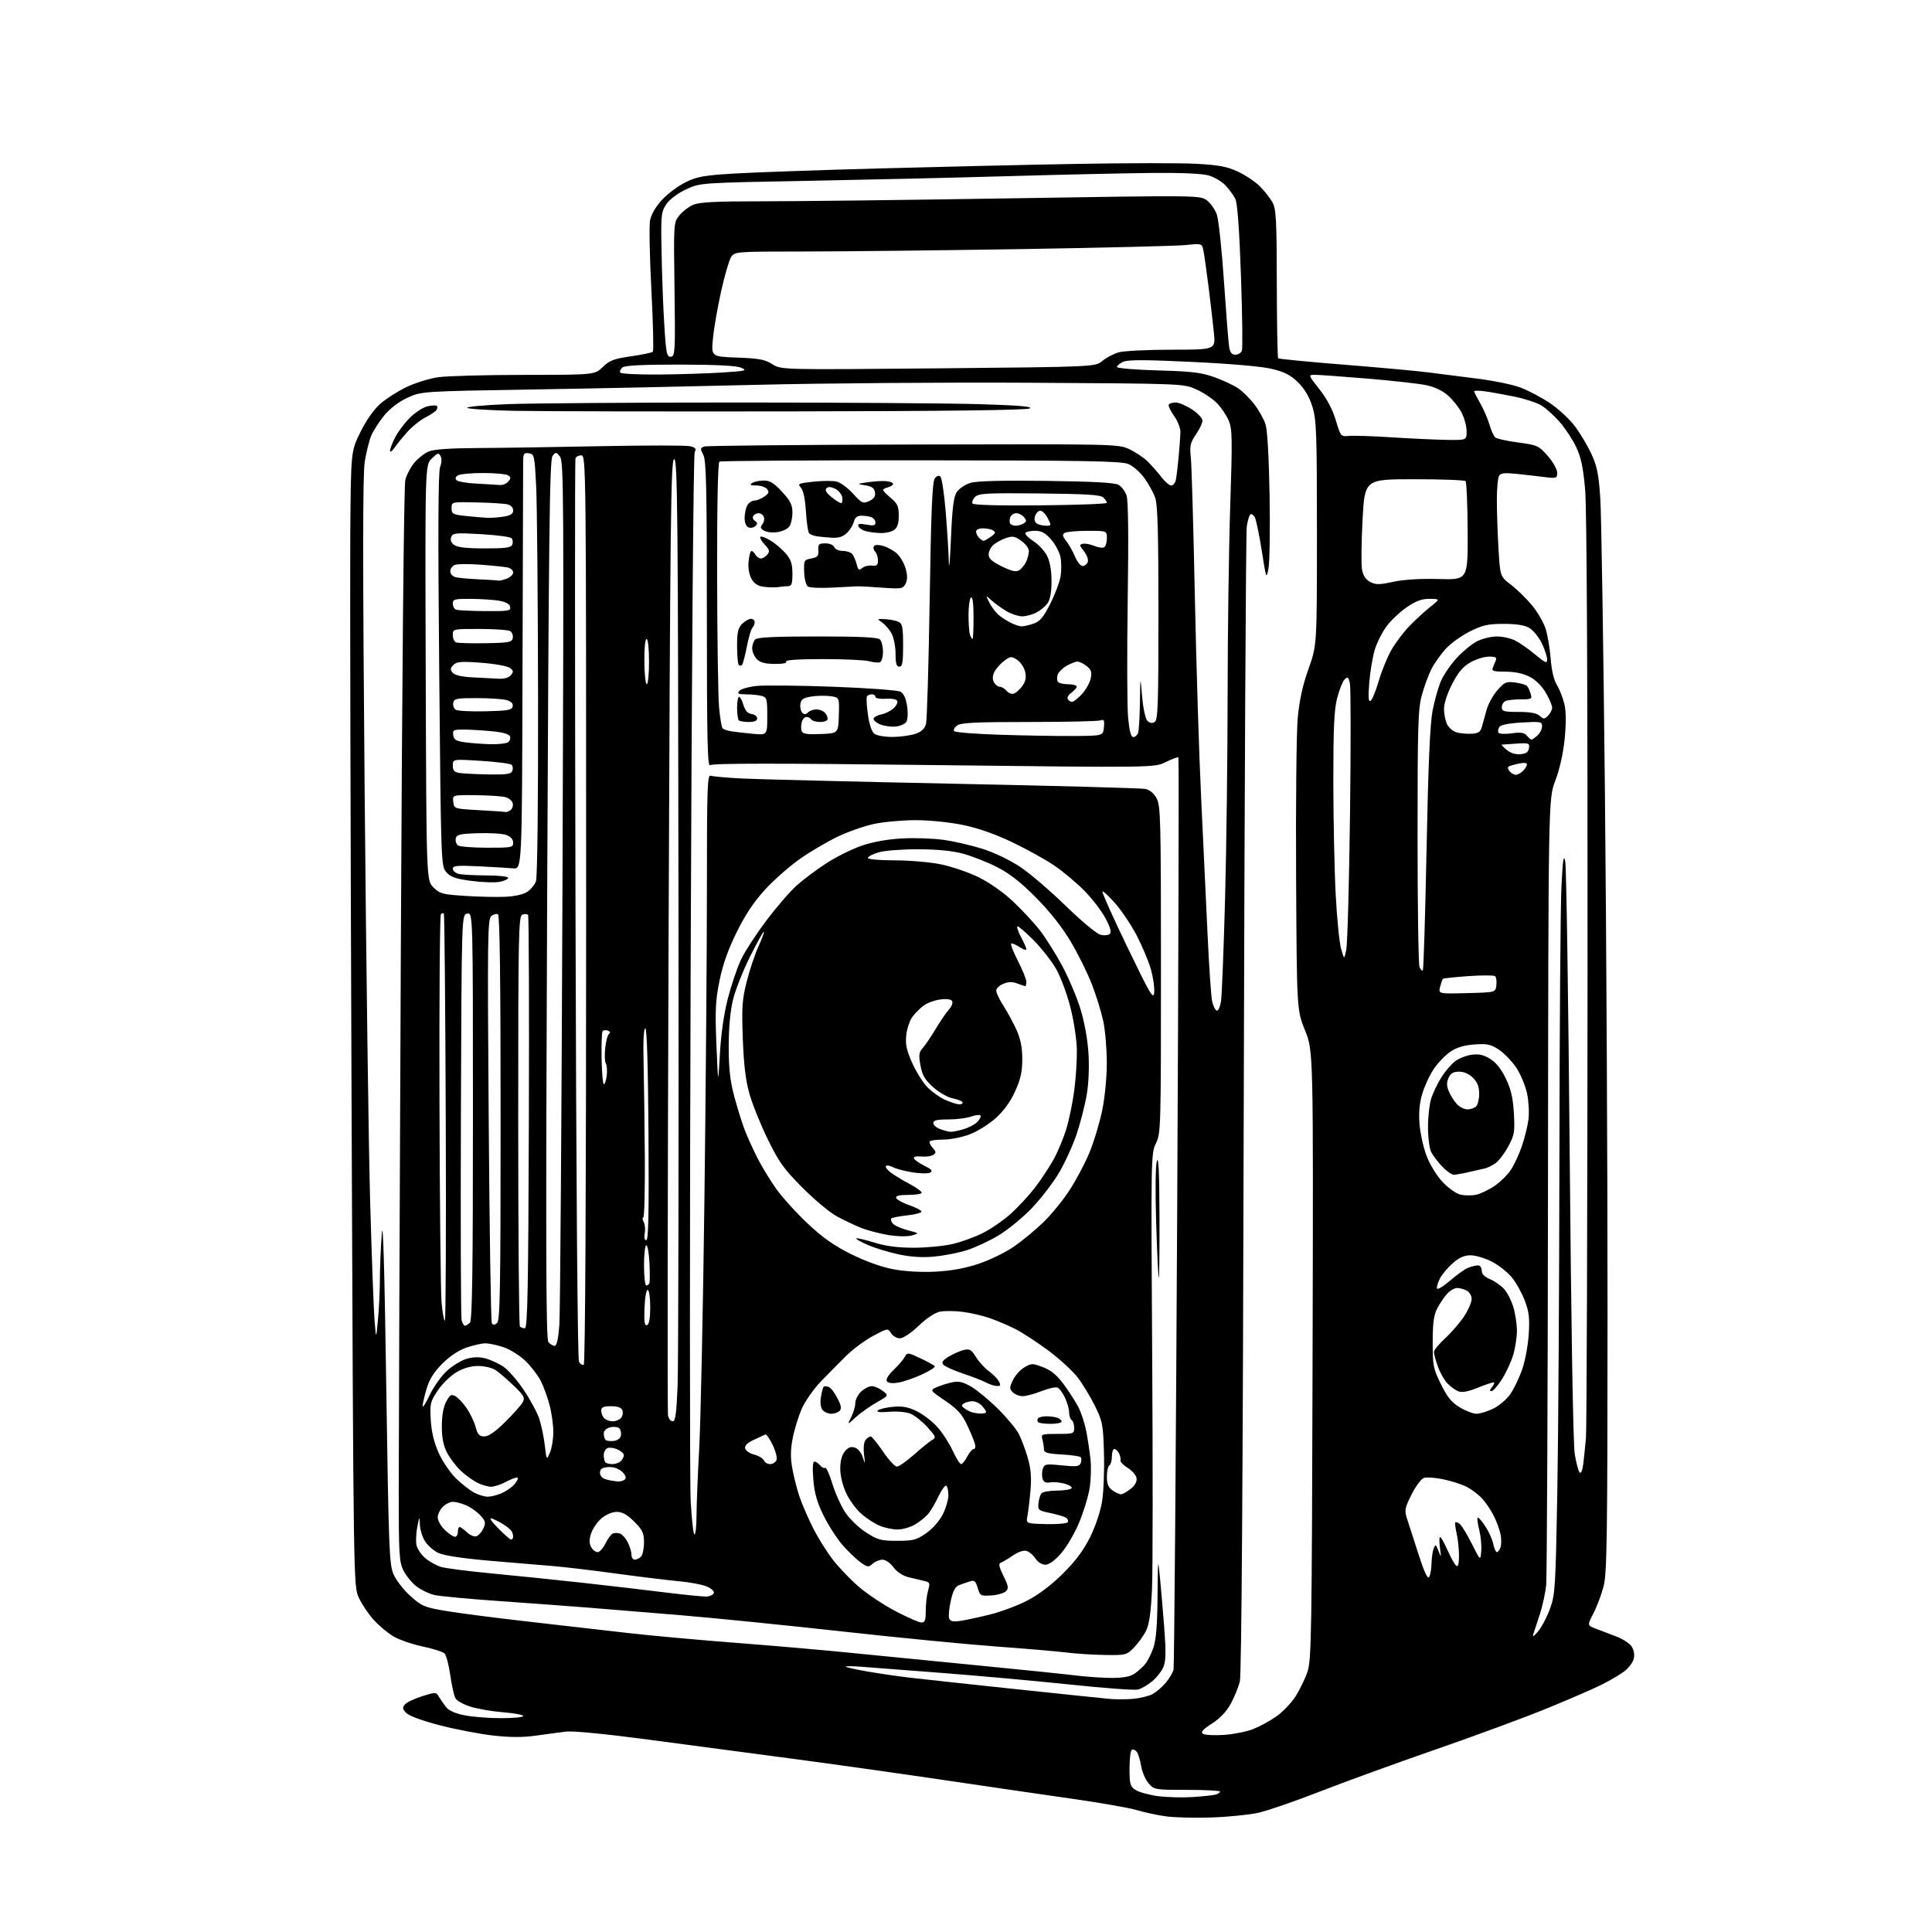 <?xml version="1.0" encoding="UTF-8" standalone="no"?>
<svg 
  version="1.1" 
  xmlns="http://www.w3.org/2000/svg" 
  xmlns:xlink="http://www.w3.org/1999/xlink" 
  xmlns:svg="http://www.w3.org/2000/svg"
  xmlns:rdf="http://www.w3.org/1999/02/22-rdf-syntax-ns#"
  xmlns:cc="http://creativecommons.org/ns#"
  xmlns:dc="http://purl.org/dc/elements/1.1/"
  viewBox="0 0 768 768"
  width="768"
  height="768"
>
<style>svg {background-color: white; }</style>"
<path stroke="none" fill="black" fill-rule="evenodd" d="M481.50,722.48C474.90,722.70 466.74,722.49 463.37,722.01C459.99,721.54 454.82,720.42 451.87,719.54C448.91,718.65 437.27,716.61 426.00,715.01C414.73,713.40 391.55,710.02 374.50,707.49C357.45,704.97 330.00,701.11 313.50,698.92C297.00,696.73 271.36,693.33 256.53,691.37C240.55,689.25 227.71,688.01 225.03,688.34C222.54,688.64 217.18,689.36 213.12,689.93C207.94,690.67 202.86,690.66 196.12,689.91C190.83,689.32 181.32,687.50 175.00,685.88C168.30,684.15 162.70,682.12 161.58,681.01C160.00,679.44 159.89,678.84 160.94,677.57C161.64,676.73 164.71,675.25 167.76,674.29C173.10,672.60 173.35,672.61 174.40,674.38C175.01,675.39 176.27,677.23 177.21,678.46C178.35,679.97 180.80,681.09 184.62,681.85C187.76,682.48 194.31,683.00 199.17,683.00C204.03,683.00 208.00,682.62 208.00,682.15C208.00,681.68 204.51,681.02 200.25,680.68C195.99,680.35 190.15,679.37 187.27,678.50C184.37,677.63 181.58,676.09 181.02,675.05C180.47,674.01 179.55,669.86 178.98,665.83C178.41,661.81 177.39,657.96 176.72,657.29C176.05,656.62 172.14,655.37 168.03,654.51C163.93,653.64 158.71,651.85 156.45,650.52C154.19,649.20 150.63,646.23 148.55,643.93C146.48,641.63 143.81,637.66 142.64,635.12C140.51,630.50 140.51,630.50 139.75,437.50C139.33,331.35 139.10,229.85 139.24,211.94C139.50,179.39 139.50,179.39 143.28,171.75C145.67,166.92 148.61,162.75 151.28,160.43C153.60,158.41 158.29,155.43 161.69,153.81C165.10,152.19 170.73,150.45 174.19,149.95C177.66,149.45 193.08,149.03 208.45,149.02C236.40,149.00 236.40,149.00 239.61,145.89C242.33,143.26 244.04,142.61 250.83,141.64C255.23,141.01 259.14,140.19 259.51,139.82C259.88,139.45 259.62,128.43 258.94,115.32C258.25,102.22 258.01,89.77 258.40,87.66C258.86,85.23 260.61,82.21 263.17,79.43C265.40,77.02 269.62,73.86 272.56,72.43C277.18,70.17 279.83,69.70 292.20,68.97C300.07,68.51 325.62,67.60 349.00,66.97C372.38,66.33 407.91,65.51 427.96,65.15C448.02,64.79 469.44,64.77 475.57,65.11C484.51,65.60 487.77,66.21 492.10,68.23C495.07,69.61 498.99,72.24 500.82,74.06C502.65,75.89 504.90,78.76 505.82,80.44C507.28,83.10 507.51,87.31 507.55,112.72C507.58,128.78 507.82,142.15 508.09,142.43C508.37,142.70 520.27,143.86 534.55,144.99C548.82,146.13 563.88,147.51 568.00,148.06C572.12,148.61 580.74,149.71 587.15,150.50C593.56,151.30 601.32,152.89 604.39,154.04C607.46,155.19 612.70,157.96 616.05,160.19C619.39,162.42 623.87,166.57 626.02,169.41C628.16,172.24 631.14,177.25 632.64,180.53C634.87,185.39 635.52,188.64 636.14,198.00C636.56,204.32 637.38,256.52 637.97,314.00C638.56,371.48 639.04,464.87 639.02,521.54C639.00,611.03 638.80,625.36 637.46,630.54C636.61,633.82 634.80,638.65 633.43,641.29C630.94,646.08 630.94,646.08 634.22,647.38C636.02,648.09 639.66,649.47 642.29,650.44C644.93,651.40 647.76,653.23 648.59,654.49C649.54,655.95 649.85,657.76 649.43,659.43C649.06,660.89 647.35,663.14 645.63,664.43C643.91,665.72 639.80,668.13 636.50,669.77C633.20,671.42 623.30,675.70 614.50,679.29C605.70,682.88 585.90,690.18 570.50,695.51C555.10,700.85 534.47,708.34 524.64,712.18C514.82,716.01 503.80,719.81 500.14,720.62C496.49,721.42 488.10,722.26 481.50,722.48zM474.00,714.36C478.12,714.09 482.29,713.65 483.25,713.37C484.21,713.09 485.00,712.56 485.00,712.18C485.00,711.81 479.11,711.50 471.91,711.50C459.02,711.50 458.80,711.46 456.56,708.86C455.31,707.41 453.98,704.29 453.60,701.91C453.22,699.54 452.43,697.02 451.84,696.31C451.25,695.60 450.37,695.27 449.89,695.57C449.40,695.87 449.00,699.23 449.00,703.04C449.00,709.23 449.25,710.12 451.40,711.53C452.72,712.39 456.66,713.49 460.15,713.97C463.64,714.45 469.88,714.62 474.00,714.36zM486.50,689.65C490.35,689.39 495.60,688.35 498.18,687.33C500.75,686.32 504.92,684.03 507.44,682.25C509.97,680.47 513.39,676.88 515.05,674.26C516.71,671.64 518.83,667.25 519.76,664.50C521.31,659.93 521.49,649.10 521.77,538.66C522.08,417.82 522.08,417.82 518.79,409.66C515.50,401.50 515.50,401.50 515.22,348.53C515.06,319.39 515.35,291.00 515.87,285.42C516.53,278.33 517.81,272.48 520.15,265.90C523.50,256.50 523.50,256.50 523.50,212.00C523.50,172.07 523.32,166.91 521.71,161.71C520.51,157.84 518.66,154.66 516.11,152.11C513.20,149.20 510.79,147.93 505.90,146.71C501.88,145.70 490.11,144.65 474.26,143.89C455.28,142.97 448.39,142.96 446.51,143.81C445.13,144.44 444.00,145.37 444.00,145.88C444.00,146.38 451.31,147.00 460.25,147.25C473.77,147.62 477.55,148.08 482.73,149.93C486.15,151.16 490.41,153.15 492.18,154.35C493.96,155.54 496.88,158.44 498.67,160.79C500.46,163.13 502.45,166.73 503.10,168.78C503.81,171.03 504.43,182.18 504.68,197.00C504.91,210.47 504.71,223.53 504.23,226.00C503.40,230.38 503.33,230.20 501.58,219.00C500.59,212.68 499.36,206.70 498.84,205.72C498.32,204.74 497.53,204.17 497.08,204.45C496.64,204.72 495.97,206.87 495.61,209.23C495.25,211.58 494.71,314.97 494.41,439.00C494.06,588.87 493.53,665.84 492.85,668.50C492.28,670.70 490.66,674.64 489.25,677.25C487.56,680.38 485.02,683.06 481.77,685.14C478.13,687.48 477.20,688.53 478.18,689.21C478.91,689.71 482.65,689.90 486.50,689.65zM450.41,675.32C453.10,675.08 456.54,674.26 458.04,673.48C459.54,672.71 461.94,670.67 463.38,668.96C464.82,667.25 466.23,664.87 466.50,663.67C466.78,662.48 467.43,580.51 467.95,481.53C468.46,382.54 468.68,301.35 468.44,301.10C468.19,300.85 465.95,301.67 463.46,302.91C458.94,305.17 458.94,305.17 371.27,304.13C308.59,303.38 283.23,303.39 282.30,304.17C281.24,305.05 281.00,294.21 280.99,244.37C280.99,193.88 280.75,183.04 279.57,180.79C278.29,178.33 278.33,178.03 280.04,177.49C281.07,177.16 318.50,176.80 363.21,176.70C443.94,176.50 444.53,176.51 449.00,178.60C451.48,179.76 454.80,182.01 456.38,183.60C457.96,185.20 460.38,187.96 461.75,189.75C463.12,191.54 464.85,193.00 465.60,193.00C466.35,193.00 467.17,191.99 467.42,190.75C467.68,189.51 468.18,185.35 468.54,181.50C468.89,177.65 469.21,173.25 469.24,171.73C469.26,170.20 468.12,167.31 466.69,165.30C465.26,163.30 464.32,161.28 464.61,160.83C464.89,160.37 466.13,160.00 467.36,160.00C468.59,160.00 471.49,161.23 473.80,162.72C476.11,164.22 478.00,166.23 478.00,167.18C478.00,168.13 476.83,170.62 475.40,172.71C473.13,176.03 472.88,177.19 473.38,182.00C473.70,185.03 474.41,209.77 474.97,237.00C475.53,264.23 476.66,300.45 477.49,317.50C478.31,334.55 479.46,358.85 480.03,371.50C480.61,384.15 481.42,396.04 481.82,397.93C482.22,399.81 483.05,401.52 483.66,401.72C484.29,401.93 485.03,400.26 485.39,397.79C485.73,395.43 486.45,377.07 486.99,357.00C487.53,336.93 487.98,300.48 488.00,276.00C488.01,251.52 488.48,217.89 489.03,201.26C489.91,174.56 489.85,170.57 488.46,167.26C487.60,165.19 485.51,162.07 483.82,160.32C482.12,158.57 478.43,156.09 475.62,154.82C470.50,152.50 470.50,152.50 409.50,152.15C375.95,151.96 327.35,152.32 301.50,152.96C275.65,153.60 234.93,154.45 211.00,154.84C167.50,155.56 167.50,155.56 161.93,158.14C158.42,159.77 155.01,162.38 152.70,165.19C150.69,167.65 148.38,171.25 147.56,173.20C146.75,175.15 145.58,179.84 144.98,183.62C144.18,188.62 144.17,224.39 144.95,314.50C145.55,382.70 146.53,456.27 147.15,478.00C147.77,499.73 148.55,520.88 148.89,525.00C149.51,532.50 149.51,532.50 150.25,524.60C150.66,520.25 151.00,513.05 151.01,508.60C151.01,504.14 151.35,496.00 151.76,490.50C152.26,483.76 152.84,503.51 153.54,551.00C154.50,615.51 154.74,621.86 156.41,625.76C157.41,628.10 160.43,632.00 163.12,634.42C167.66,638.50 168.68,638.93 177.26,640.38C182.34,641.24 196.85,643.12 209.50,644.55C222.15,645.99 239.86,648.02 248.86,649.06C257.87,650.11 277.22,651.88 291.86,653.00C306.51,654.12 327.50,655.95 338.50,657.06C349.50,658.17 372.23,660.42 389.00,662.05C405.77,663.69 423.09,665.47 427.47,666.01C431.86,666.56 438.40,667.00 442.00,667.00C446.57,667.00 449.30,666.48 451.03,665.28C452.39,664.34 454.27,662.65 455.21,661.53C456.15,660.41 457.61,657.51 458.46,655.07C459.57,651.88 460.04,646.16 460.14,634.57C460.27,619.52 460.33,619.04 461.09,627.00C461.54,631.67 462.33,640.90 462.84,647.50C463.53,656.57 463.45,660.25 462.52,662.55C461.83,664.22 459.83,666.81 458.06,668.30C456.29,669.78 453.74,671.28 452.39,671.62C451.04,671.96 438.81,671.06 425.22,669.62C411.62,668.19 388.80,666.12 374.50,665.02C360.20,663.93 345.62,662.81 342.11,662.54C338.59,662.27 335.94,662.27 336.22,662.55C336.49,662.83 340.49,663.70 345.11,664.50C349.72,665.30 357.32,666.40 362.00,666.94C366.68,667.49 385.35,669.50 403.50,671.43C421.65,673.35 438.52,675.11 441.00,675.33C443.48,675.56 447.71,675.55 450.41,675.32zM439.13,657.87C434.38,657.80 427.63,657.37 424.12,656.92C420.62,656.47 408.02,655.38 396.12,654.52C384.23,653.65 356.50,650.94 334.50,648.50C312.50,646.06 283.48,643.14 270.00,642.02C256.52,640.90 239.88,639.53 233.00,638.99C226.12,638.44 210.63,637.31 198.56,636.46C186.50,635.62 174.90,634.54 172.79,634.06C170.68,633.59 167.45,632.06 165.62,630.66C163.78,629.26 161.43,626.40 160.39,624.31C158.67,620.84 158.50,617.94 158.50,592.00C158.50,576.33 158.87,480.48 159.33,379.00C159.83,269.53 160.55,192.99 161.11,190.80C161.63,188.76 163.26,185.66 164.73,183.91C166.20,182.16 168.78,180.15 170.46,179.45C172.48,178.61 179.06,178.15 190.01,178.10C199.08,178.06 221.16,177.72 239.09,177.36C257.01,177.00 272.88,177.01 274.36,177.38C276.51,177.91 276.86,178.40 276.15,179.77C275.64,180.76 274.95,268.07 274.55,382.50C274.16,493.05 274.16,589.46 274.56,596.75C274.96,604.04 275.63,610.00 276.07,610.00C276.50,610.00 276.86,606.51 276.88,602.25C276.90,597.99 277.38,585.95 277.96,575.50C278.53,565.05 279.46,520.95 280.01,477.50C280.56,434.05 281.01,378.09 281.01,353.14C281.00,313.63 281.19,307.86 282.47,308.35C283.28,308.66 289.02,309.17 295.22,309.48C301.42,309.79 339.35,310.72 379.50,311.55C419.65,312.37 453.75,313.30 455.27,313.61C457.01,313.96 458.68,315.34 459.77,317.33C461.36,320.25 461.50,325.73 461.50,385.50C461.50,448.50 461.44,450.62 459.50,454.50C457.54,458.43 457.51,459.97 458.01,538.50C458.29,582.50 458.26,624.35 457.94,631.50C457.53,640.78 456.87,645.53 455.64,648.11C454.68,650.09 452.52,653.13 450.83,654.86C447.83,657.93 447.56,658.00 439.13,657.87zM611.41,648.50C612.82,646.85 614.96,642.80 616.15,639.50C618.20,633.86 618.37,631.06 619.06,593.00C619.46,570.73 619.83,510.61 619.89,459.41C619.95,408.21 620.31,360.06 620.70,352.41C621.25,341.39 621.57,339.33 622.21,342.50C622.65,344.70 623.45,397.12 623.98,459.00C624.56,527.64 625.35,574.02 625.98,577.97C626.56,581.52 627.44,584.84 627.94,585.34C628.48,585.88 629.06,584.48 629.38,581.87C629.68,579.47 630.16,574.80 630.45,571.50C630.74,568.20 631.02,484.73 631.07,386.00C631.12,271.63 630.78,202.26 630.13,194.81C629.35,185.81 628.52,181.87 626.54,177.68C625.13,174.70 622.17,170.20 619.96,167.69C617.75,165.18 614.49,162.24 612.72,161.17C610.95,160.09 606.12,158.51 602.00,157.66C597.88,156.82 592.59,155.87 590.25,155.55C587.91,155.23 586.00,155.24 586.00,155.56C586.00,155.88 587.09,158.02 588.41,160.32C589.74,162.62 591.39,166.42 592.08,168.76C592.76,171.11 593.81,173.43 594.41,173.92C595.01,174.42 599.10,175.31 603.50,175.90C611.14,176.93 611.67,177.17 615.25,181.24C617.33,183.60 619.00,186.56 619.00,187.88C619.00,190.13 618.75,190.23 614.25,189.67C611.64,189.34 606.64,188.77 603.15,188.40C598.24,187.87 596.59,188.04 595.91,189.11C595.43,189.87 595.03,194.10 595.02,198.50C595.01,202.90 595.30,211.60 595.66,217.82C596.31,229.15 596.31,229.15 600.65,232.46C603.04,234.29 606.79,237.95 608.99,240.61C611.19,243.27 613.63,247.49 614.41,249.97C615.20,252.46 616.10,257.82 616.42,261.88C616.79,266.60 617.71,270.41 618.95,272.42C620.02,274.15 621.35,277.60 621.91,280.08C622.58,283.08 622.59,287.75 621.96,293.91C621.37,299.63 619.93,305.97 618.25,310.36C615.50,317.50 615.50,317.50 615.35,471.00C615.26,555.42 614.94,626.99 614.63,630.04C614.33,633.09 613.21,638.26 612.16,641.54C611.11,644.82 609.93,648.40 609.54,649.50C609.05,650.90 609.61,650.61 611.41,648.50zM366.25,644.97C367.68,644.99 368.00,644.12 368.00,640.24C368.00,637.63 368.42,634.03 368.93,632.24C369.79,629.23 369.67,628.96 367.18,628.40C365.71,628.07 362.90,627.40 360.95,626.91C358.84,626.39 356.49,624.81 355.17,623.02C353.90,621.29 352.02,620.00 350.80,620.00C349.62,620.00 347.86,620.72 346.88,621.61C345.24,623.09 344.88,623.05 342.12,621.09C340.48,619.92 337.29,616.86 335.03,614.30C332.78,611.74 329.35,606.45 327.43,602.55C324.80,597.24 323.77,593.65 323.32,588.23C322.93,583.57 323.07,581.00 323.73,581.00C324.29,581.00 325.31,581.67 325.99,582.49C326.67,583.31 327.58,583.76 328.02,583.49C328.45,583.22 329.73,586.05 330.86,589.76C331.99,593.48 334.30,598.62 336.00,601.19C337.71,603.76 341.40,607.33 344.27,609.17C348.91,612.15 350.20,612.50 356.64,612.50C363.00,612.50 364.32,612.16 368.16,609.49C370.70,607.72 373.43,604.63 374.75,602.02C375.99,599.58 377.00,596.12 377.00,594.35C377.00,592.57 376.62,590.88 376.15,590.60C375.69,590.31 374.31,592.19 373.09,594.79C371.86,597.38 370.06,600.48 369.08,601.67C368.11,602.87 365.78,604.78 363.90,605.92C362.03,607.06 358.87,607.99 356.87,608.00C354.88,608.00 351.63,607.33 349.66,606.50C347.69,605.68 344.41,603.54 342.38,601.76C340.35,599.97 337.63,596.26 336.35,593.51C334.97,590.55 334.02,586.60 334.01,583.86C334.00,580.86 334.64,578.43 335.81,576.98C337.14,575.35 338.21,574.93 339.80,575.44C341.06,575.84 342.40,577.47 342.98,579.31C343.91,582.27 343.95,582.18 343.46,578.14C343.15,575.55 343.41,573.21 344.09,572.39C344.73,571.62 345.62,571.00 346.09,571.00C346.55,571.00 348.76,573.70 351.00,577.00C353.24,580.30 355.73,583.00 356.53,583.00C357.33,583.00 360.38,580.86 363.32,578.25C366.26,575.64 369.49,573.02 370.50,572.44C372.20,571.46 372.06,571.07 368.66,567.31C366.63,565.07 363.63,562.68 361.98,561.99C360.25,561.27 356.67,560.95 353.46,561.21C349.86,561.51 348.27,561.33 348.91,560.69C349.44,560.16 352.13,559.50 354.88,559.24C358.68,558.87 360.94,559.28 364.37,560.94C366.85,562.14 370.53,564.95 372.55,567.19C374.57,569.43 377.34,573.68 378.69,576.63C380.04,579.58 381.55,582.00 382.05,582.00C382.54,582.00 383.65,580.65 384.50,579.00C385.35,577.35 386.52,576.00 387.09,576.00C387.70,576.00 387.86,575.06 387.49,573.75C387.13,572.51 385.71,569.13 384.34,566.23C382.38,562.10 380.50,560.06 375.70,556.79C369.56,552.62 369.56,552.62 372.53,551.36C374.16,550.66 376.95,549.80 378.73,549.44C381.19,548.94 382.97,549.39 386.23,551.32C388.58,552.72 393.36,556.70 396.85,560.18C400.34,563.66 404.01,568.09 405.00,570.03C406.00,571.97 407.59,576.21 408.53,579.45C409.79,583.78 410.08,587.22 409.64,592.42C409.30,596.31 408.76,600.88 408.43,602.58C407.82,605.65 407.82,605.65 415.84,605.85C420.25,605.96 424.12,605.62 424.44,605.09C424.77,604.57 424.46,603.77 423.77,603.32C423.07,602.87 420.25,602.03 417.50,601.46C412.75,600.47 412.52,600.27 412.82,597.46C412.99,595.83 413.56,594.06 414.09,593.53C414.61,593.00 417.39,592.55 420.27,592.53C423.15,592.51 425.73,592.08 426.00,591.56C426.27,591.05 424.95,590.23 423.05,589.73C421.16,589.24 418.58,589.04 417.33,589.28C415.74,589.58 414.87,589.15 414.45,587.86C414.13,586.84 414.16,585.06 414.53,583.91C415.15,581.96 415.66,581.86 422.09,582.51C427.97,583.10 429.08,582.96 429.62,581.56C429.96,580.65 429.94,579.61 429.57,579.24C429.20,578.86 425.77,578.38 421.95,578.17C416.35,577.85 415.00,577.46 414.99,576.14C414.98,575.24 414.70,573.49 414.37,572.25C413.79,570.08 414.01,570.00 420.38,570.00C426.73,570.00 427.00,569.90 427.00,567.56C427.00,566.22 426.55,564.84 426.00,564.50C425.45,564.16 425.00,562.80 425.00,561.47C425.00,560.15 424.25,557.50 423.34,555.58C422.42,553.66 421.06,551.85 420.31,551.57C419.57,551.28 416.70,551.94 413.94,553.02C411.18,554.11 407.85,555.00 406.53,555.00C405.22,555.00 403.45,554.31 402.61,553.46C401.22,552.08 401.23,551.59 402.65,548.61C403.52,546.79 405.56,544.51 407.20,543.54C410.00,541.89 410.40,541.88 414.62,543.49C417.85,544.73 420.14,546.63 422.91,550.37C425.01,553.22 427.64,557.34 428.75,559.52C429.86,561.71 431.24,565.98 431.82,569.00C432.40,572.02 433.15,577.01 433.49,580.07C433.82,583.14 433.67,588.35 433.13,591.65C432.60,594.95 430.71,601.11 428.93,605.35C427.15,609.59 423.93,615.07 421.76,617.53C419.25,620.39 417.00,622.00 415.53,622.00C414.20,622.00 412.56,620.98 411.64,619.58C410.77,618.24 409.19,616.88 408.12,616.54C406.92,616.16 404.83,616.85 402.56,618.39C400.57,619.75 398.39,621.04 397.72,621.26C396.85,621.56 397.19,623.05 398.87,626.43C400.87,630.46 401.03,631.40 399.87,632.55C399.12,633.30 396.50,634.05 394.06,634.21C389.82,634.49 389.58,634.36 388.66,631.23C387.86,628.52 387.34,628.07 385.60,628.61C384.44,628.97 382.53,629.63 381.33,630.08C379.73,630.68 378.85,632.31 377.94,636.36C377.27,639.37 376.98,642.52 377.31,643.36C377.75,644.51 378.84,644.75 381.70,644.34C383.79,644.03 389.10,642.90 393.50,641.81C397.90,640.73 404.65,638.19 408.50,636.18C412.91,633.88 418.12,629.92 422.59,625.47C427.60,620.48 430.77,616.21 433.37,610.95C435.58,606.48 437.48,600.75 438.13,596.62C438.72,592.83 439.04,584.27 438.85,577.59C438.52,566.29 438.28,565.00 435.27,558.90C433.50,555.30 430.41,550.20 428.41,547.59C426.41,544.97 421.13,540.13 416.69,536.83C412.24,533.53 406.33,529.68 403.57,528.28C400.81,526.88 396.21,524.93 393.36,523.95C390.50,522.97 385.66,521.85 382.60,521.47C379.53,521.09 375.54,521.05 373.73,521.39C371.68,521.78 368.44,523.90 365.19,527.01C362.10,529.95 359.03,532.00 357.72,532.00C356.49,532.00 354.91,531.08 354.21,529.96C352.95,527.94 352.87,527.95 347.09,531.03C343.88,532.74 339.06,536.31 336.38,538.95C333.70,541.59 329.15,546.20 326.28,549.18C323.42,552.16 320.00,557.05 318.69,560.05C317.38,563.05 315.77,568.30 315.11,571.73C314.22,576.36 314.18,579.50 314.99,583.92C315.58,587.20 316.89,592.27 317.89,595.19C318.90,598.11 321.31,603.65 323.25,607.50C325.20,611.35 328.75,617.03 331.15,620.11C333.55,623.20 338.21,628.04 341.51,630.87C344.80,633.69 351.32,638.02 356.00,640.47C360.68,642.93 365.29,644.95 366.25,644.97zM280.92,634.64C282.26,634.56 283.53,633.93 283.76,633.24C283.99,632.53 282.71,631.37 280.84,630.61C279.00,629.86 274.12,628.95 270.00,628.58C265.88,628.21 254.62,626.84 245.00,625.53C235.38,624.21 224.12,622.88 220.00,622.55C215.88,622.23 204.67,621.29 195.10,620.46C183.81,619.48 176.48,618.37 174.23,617.31C172.32,616.40 169.92,614.27 168.89,612.58C167.85,610.89 166.96,607.92 166.89,606.00C166.78,602.62 166.75,602.65 165.88,607.00C165.39,609.48 165.25,612.73 165.57,614.22C165.89,615.72 167.45,618.04 169.05,619.39C170.64,620.73 173.42,622.29 175.22,622.85C177.03,623.41 186.15,624.59 195.50,625.47C204.85,626.35 221.05,628.02 231.50,629.17C241.95,630.33 256.80,632.06 264.50,633.03C272.20,633.99 279.59,634.71 280.92,634.64zM568.10,626.87C568.58,626.12 569.01,623.70 569.05,621.50C569.10,619.30 569.49,616.61 569.91,615.53C570.61,613.74 570.79,613.83 571.83,616.53C572.91,619.33 572.94,619.26 572.40,615.25C572.08,612.91 572.11,611.00 572.47,611.00C572.82,611.00 574.19,613.43 575.50,616.41C576.82,619.38 578.37,622.11 578.95,622.47C579.63,622.89 579.99,621.43 579.98,618.31C579.96,615.66 579.54,611.71 579.03,609.53C578.52,607.34 578.30,605.37 578.53,605.14C578.76,604.90 579.58,605.24 580.35,605.87C581.11,606.51 583.26,610.06 585.12,613.76C588.50,620.50 588.50,620.50 588.82,616.56C589.00,614.40 588.64,610.63 588.03,608.19C587.41,605.75 587.12,603.55 587.38,603.29C587.64,603.03 589.00,604.55 590.40,606.67C591.81,608.80 593.25,611.99 593.60,613.77C593.96,615.54 594.61,617.00 595.06,617.00C595.50,617.00 596.15,616.09 596.51,614.98C596.86,613.87 596.84,611.50 596.45,609.73C596.07,607.95 594.86,604.70 593.77,602.50C592.67,600.30 590.59,597.22 589.14,595.66C587.69,594.10 584.92,592.01 583.00,591.02C581.08,590.04 576.92,588.70 573.76,588.05C570.60,587.39 567.13,587.14 566.06,587.48C564.98,587.82 562.76,590.79 561.12,594.07C558.39,599.53 558.24,600.36 559.34,603.77C560.00,605.82 562.05,612.17 563.89,617.87C566.18,624.98 567.50,627.81 568.10,626.87zM252.30,620.00C253.01,620.00 254.14,619.46 254.80,618.80C255.46,618.14 256.00,615.61 256.00,613.18C256.00,609.38 255.46,608.22 252.12,604.88C249.31,602.07 247.39,601.00 245.19,601.00C243.40,601.00 240.92,602.04 239.14,603.53C237.49,604.93 235.63,607.60 235.01,609.48C234.18,611.97 234.18,613.46 234.97,614.95C235.58,616.08 236.74,617.00 237.55,617.00C238.37,617.00 239.77,615.44 240.68,613.54C241.59,611.64 242.93,609.86 243.66,609.58C244.40,609.29 245.69,609.33 246.54,609.65C247.38,609.98 248.73,611.52 249.54,613.07C250.34,614.63 251.00,616.82 251.00,617.95C251.00,619.08 251.59,620.00 252.30,620.00zM203.21,612.00C203.64,612.00 203.99,611.44 203.98,610.75C203.98,610.06 203.64,609.04 203.23,608.48C202.83,607.91 201.38,606.76 200.00,605.90C198.62,605.05 196.60,604.02 195.50,603.62C194.27,603.17 195.21,604.63 197.96,607.44C200.41,609.95 202.77,612.00 203.21,612.00zM180.75,610.89C181.44,610.95 182.00,610.10 182.00,609.00C182.00,607.90 182.31,607.00 182.69,607.00C183.06,607.00 184.39,607.96 185.63,609.13C186.92,610.34 188.57,611.00 189.46,610.65C190.32,610.33 191.54,608.91 192.17,607.52C193.18,605.32 193.01,604.63 190.92,602.36C189.59,600.92 187.05,599.13 185.28,598.37C183.51,597.62 181.15,597.00 180.03,597.00C178.91,597.00 177.10,597.90 176.00,599.00C174.90,600.10 174.00,602.00 174.00,603.21C174.00,604.43 175.24,606.63 176.75,608.10C178.26,609.58 180.06,610.83 180.75,610.89zM193.78,594.96C195.04,594.98 197.51,594.39 199.28,593.64C201.05,592.89 203.36,591.31 204.41,590.13C205.46,588.95 206.07,587.74 205.77,587.43C205.46,587.13 203.49,587.81 201.37,588.94C199.26,590.07 196.49,591.00 195.22,591.00C193.94,591.00 191.46,590.27 189.70,589.39C187.94,588.50 185.00,586.36 183.16,584.64C181.33,582.91 178.88,579.70 177.73,577.50C176.24,574.64 175.64,571.65 175.64,567.00C175.63,562.79 176.24,559.35 177.35,557.23C178.81,554.45 179.36,554.12 181.02,555.01C182.09,555.58 184.11,557.73 185.50,559.77C186.90,561.82 188.50,565.19 189.06,567.25C189.89,570.30 190.54,571.00 192.55,571.00C194.22,571.00 196.91,569.13 200.86,565.22C204.07,562.04 207.19,558.51 207.80,557.38C208.75,555.59 208.29,554.74 204.20,550.81C201.61,548.32 198.39,545.55 197.03,544.65C195.66,543.74 192.57,543.00 190.12,543.00C187.19,543.00 184.23,543.85 181.45,545.48C179.12,546.84 175.78,550.10 174.02,552.73C171.03,557.20 170.85,557.95 171.24,564.51C171.53,569.27 172.54,573.46 174.41,577.62C175.92,580.98 179.03,585.54 181.33,587.75C183.62,589.96 186.85,592.48 188.50,593.35C190.15,594.21 192.53,594.94 193.78,594.96zM445.59,594.00C446.22,594.00 447.94,593.05 449.42,591.88C451.13,590.54 452.00,589.00 451.80,587.65C451.64,586.48 450.06,584.62 448.29,583.52C446.53,582.41 445.23,581.05 445.41,580.50C445.58,579.95 445.32,578.71 444.83,577.75C444.33,576.79 443.50,576.00 442.96,576.00C442.43,576.00 442.00,577.32 442.00,578.94C442.00,580.56 441.55,582.16 441.00,582.50C440.45,582.84 440.00,584.87 440.00,587.00C440.00,589.88 440.57,591.29 442.22,592.44C443.44,593.30 444.96,594.00 445.59,594.00zM245.69,588.90C246.90,588.96 248.21,588.48 248.60,587.84C249.01,587.18 248.31,585.86 246.99,584.79C245.55,583.62 243.48,583.01 241.58,583.20C239.29,583.42 238.50,584.00 238.50,585.45C238.50,586.69 239.42,587.67 241.00,588.11C242.38,588.49 244.49,588.85 245.69,588.90zM243.47,582.00C244.64,582.00 246.14,581.46 246.80,580.80C247.46,580.14 248.00,579.09 248.00,578.46C248.00,577.83 246.88,576.81 245.51,576.19C244.14,575.56 242.34,575.31 241.51,575.63C240.68,575.95 240.00,577.22 240.00,578.44C240.00,579.66 240.30,580.97 240.67,581.33C241.03,581.70 242.29,582.00 243.47,582.00zM306.14,582.00C307.20,582.00 308.34,581.28 308.68,580.39C309.02,579.51 308.32,576.78 307.12,574.32C305.93,571.86 304.63,570.02 304.23,570.23C303.83,570.44 301.78,571.39 299.68,572.34C297.16,573.49 295.98,574.64 296.19,575.73C296.36,576.63 297.99,577.76 299.80,578.23C301.61,578.70 303.35,579.74 303.65,580.54C303.96,581.34 305.08,582.00 306.14,582.00zM218.59,577.50C219.32,575.85 219.93,572.23 219.95,569.46C219.98,566.69 219.33,561.84 218.50,558.68C217.68,555.52 216.09,551.13 214.96,548.93C213.84,546.72 211.12,543.17 208.92,541.04C206.72,538.91 202.84,536.45 200.29,535.58C197.73,534.71 194.45,534.00 193.00,534.00C191.55,534.00 188.15,534.75 185.46,535.67C182.37,536.72 178.84,539.07 175.86,542.04C172.49,545.41 170.70,548.27 169.58,552.06C168.71,554.98 168.00,558.07 168.00,558.93C168.00,559.79 169.28,557.80 170.84,554.50C172.41,551.20 175.53,546.84 177.79,544.80C180.04,542.77 183.61,540.64 185.72,540.07C188.30,539.38 190.75,539.37 193.15,540.03C195.12,540.58 198.26,542.04 200.12,543.28C201.98,544.52 205.61,548.68 208.19,552.52C210.78,556.36 213.55,561.52 214.37,564.00C215.18,566.48 216.17,571.20 216.56,574.50C217.27,580.50 217.27,580.50 218.59,577.50zM243.95,572.80C245.48,572.62 246.62,571.76 246.84,570.64C247.03,569.62 246.73,568.33 246.17,567.77C245.61,567.21 243.99,567.04 242.57,567.39C240.99,567.79 240.00,568.74 240.00,569.85C240.00,570.85 240.32,571.99 240.71,572.38C241.10,572.77 242.56,572.96 243.95,572.80zM340.13,563.41C336.77,566.50 336.77,566.50 338.38,563.30C339.27,561.54 340.00,559.03 340.00,557.72C340.00,556.42 341.04,554.37 342.31,553.17C343.59,551.98 345.50,551.01 346.56,551.02C347.63,551.03 349.58,551.88 350.90,552.89C353.30,554.74 353.30,554.74 348.40,557.53C345.71,559.07 341.98,561.71 340.13,563.41zM417.67,566.00C415.28,566.00 413.05,565.71 412.69,565.36C412.34,565.01 412.29,564.33 412.59,563.86C412.88,563.39 414.40,563.00 415.98,563.00C417.55,563.00 419.55,563.27 420.42,563.61C421.29,563.94 422.00,564.62 422.00,565.11C422.00,565.60 420.05,566.00 417.67,566.00zM243.58,565.00C244.78,565.00 246.27,564.38 246.89,563.63C247.52,562.87 247.75,561.52 247.41,560.63C246.98,559.51 245.57,559.00 242.89,559.00C239.81,559.00 239.00,559.37 239.00,560.80C239.00,561.79 239.54,563.14 240.20,563.80C240.86,564.46 242.38,565.00 243.58,565.00zM267.42,565.00C268.49,565.00 268.91,561.91 269.36,550.75C269.67,542.91 269.83,456.85 269.71,359.50C269.52,202.93 269.33,182.50 268.00,182.50C266.67,182.50 266.42,204.49 265.78,371.50C265.38,475.45 265.28,561.51 265.55,562.75C265.82,563.99 266.66,565.00 267.42,565.00zM330.42,562.00C329.22,562.00 327.68,561.32 326.99,560.49C326.22,559.56 325.96,557.61 326.33,555.37C326.65,553.38 327.14,551.53 327.41,551.25C327.69,550.98 328.59,551.01 329.41,551.33C330.24,551.64 331.81,553.66 332.90,555.81C334.40,558.74 334.61,559.99 333.75,560.85C333.12,561.48 331.62,562.00 330.42,562.00zM389.75,561.92C390.99,561.96 392.00,561.70 392.00,561.33C392.00,560.96 391.26,559.83 390.35,558.83C389.43,557.82 387.75,557.01 386.60,557.02C385.44,557.02 383.92,557.40 383.20,557.85C382.14,558.53 382.14,558.86 383.20,559.70C383.92,560.27 385.18,560.98 386.00,561.29C386.82,561.59 388.51,561.88 389.75,561.92zM586.93,561.99C588.27,562.00 591.26,561.08 593.57,559.96C595.88,558.85 598.94,556.25 600.36,554.20C601.78,552.15 603.89,547.78 605.05,544.49C606.21,541.19 607.40,534.90 607.69,530.50C608.11,523.94 607.83,521.51 606.12,517.00C604.98,513.98 602.64,509.80 600.92,507.72C599.20,505.63 595.61,502.82 592.93,501.47C590.26,500.11 586.49,499.00 584.57,499.00C582.07,499.00 580.04,499.90 577.48,502.15C575.51,503.88 573.22,506.61 572.39,508.22C571.56,509.82 571.04,511.61 571.23,512.19C571.43,512.78 573.77,511.36 576.45,509.04C579.13,506.72 582.40,504.42 583.72,503.91C585.05,503.41 586.78,503.00 587.57,503.00C588.35,503.00 589.00,503.92 589.00,505.05C589.00,506.42 590.08,507.56 592.25,508.46C594.04,509.21 596.54,510.94 597.81,512.29C599.08,513.65 600.77,516.91 601.56,519.54C602.35,522.17 603.00,526.41 603.00,528.98C603.00,531.54 602.34,535.86 601.54,538.57C600.73,541.28 598.71,545.64 597.06,548.25C595.40,550.86 593.53,553.00 592.90,553.00C592.09,553.00 592.13,552.55 593.02,551.48C593.72,550.64 594.11,549.78 593.89,549.56C593.68,549.35 590.89,550.24 587.69,551.54C583.60,553.21 581.24,553.66 579.69,553.06C578.49,552.59 576.50,551.14 575.28,549.83C574.06,548.52 572.38,545.49 571.53,543.10C570.69,540.70 570.00,538.15 570.00,537.43C570.00,536.70 572.09,534.17 574.65,531.81C577.20,529.44 580.58,525.50 582.15,523.05C583.72,520.61 585.00,517.59 585.00,516.34C585.00,515.09 584.13,513.60 583.07,513.04C582.00,512.47 580.28,512.00 579.24,512.00C578.20,512.00 576.42,513.01 575.29,514.25C574.16,515.49 572.40,518.08 571.39,520.00C569.95,522.72 569.53,525.73 569.52,533.52C569.50,542.86 569.73,544.00 572.80,550.24C575.35,555.42 577.06,557.52 580.30,559.46C582.61,560.85 585.60,561.99 586.93,561.99zM396.29,550.96C395.30,550.94 393.38,550.32 392.00,549.58C390.62,548.85 386.47,547.23 382.76,545.99C379.06,544.75 375.56,543.17 374.98,542.47C374.19,541.53 374.76,540.71 377.21,539.23C379.02,538.15 381.70,536.97 383.17,536.63C385.44,536.09 386.16,536.52 387.99,539.48C389.17,541.40 391.46,543.90 393.07,545.05C394.68,546.20 396.47,548.01 397.04,549.07C397.88,550.64 397.74,550.99 396.29,550.96zM356.98,549.62C354.59,550.00 352.99,549.79 352.52,549.03C352.08,548.32 353.14,546.55 355.14,544.65C356.99,542.89 359.00,540.57 359.60,539.49C360.69,537.55 360.79,537.56 365.92,539.96C368.79,541.30 371.33,542.73 371.58,543.12C371.82,543.52 369.48,545.01 366.36,546.43C363.25,547.86 359.03,549.29 356.98,549.62zM232.05,542.47C232.64,542.10 233.00,474.30 233.00,361.44C233.00,184.28 232.97,181.00 231.08,181.00C230.03,181.00 228.98,181.56 228.74,182.25C228.51,182.94 228.52,263.60 228.77,361.50C229.04,469.83 229.59,540.20 230.16,541.28C230.68,542.26 231.53,542.79 232.05,542.47zM220.48,535.00C221.32,535.00 221.93,532.31 222.35,526.75C222.69,522.21 223.25,443.12 223.60,351.00C224.17,197.84 224.09,183.33 222.61,181.50C221.08,179.60 220.93,179.59 219.63,181.27C218.48,182.75 218.13,211.90 217.50,357.52C216.91,496.09 217.01,532.31 218.00,533.50C218.68,534.33 219.80,535.00 220.48,535.00zM208.64,528.00C209.71,528.00 210.00,512.86 210.23,446.25C210.38,401.29 210.24,364.15 209.92,363.72C209.60,363.29 208.58,363.22 207.67,363.57C206.13,364.16 206.00,370.54 206.00,445.44C206.00,490.11 206.30,526.97 206.67,527.33C207.03,527.70 207.92,528.00 208.64,528.00zM184.82,527.00C185.25,527.00 186.14,526.46 186.80,525.80C187.71,524.89 188.00,505.30 188.00,443.73C188.00,362.86 188.00,362.86 185.75,363.18C183.50,363.50 183.50,363.50 183.22,443.00C183.07,486.73 183.19,523.51 183.49,524.75C183.79,525.99 184.39,527.00 184.82,527.00zM197.59,525.93C198.78,524.94 199.00,512.36 199.00,444.44C199.00,389.72 198.67,363.91 197.96,363.47C197.38,363.12 196.19,363.43 195.30,364.16C193.83,365.38 193.74,372.69 194.27,445.22C194.58,489.06 195.14,525.42 195.51,526.02C195.98,526.78 196.59,526.75 197.59,525.93zM257.18,526.77C258.03,526.49 258.46,524.16 258.48,519.68C258.49,516.01 258.05,512.89 257.50,512.75C256.92,512.61 256.38,515.59 256.21,519.85C255.98,525.44 256.22,527.09 257.18,526.77zM176.84,525.00C177.20,525.00 177.36,488.68 177.19,444.28C177.03,399.88 176.69,363.36 176.44,363.11C176.20,362.87 175.66,363.01 175.25,363.42C174.84,363.83 174.59,397.10 174.70,437.34C174.80,477.58 175.18,513.76 175.53,517.75C175.88,521.74 176.47,525.00 176.84,525.00zM256.92,511.00C257.42,511.00 257.98,510.56 258.17,510.02C258.35,509.48 258.35,505.88 258.17,502.02C257.99,498.16 257.42,495.00 256.92,495.00C256.41,495.00 256.00,498.60 256.00,503.00C256.00,507.40 256.41,511.00 256.92,511.00zM460.64,508.00C460.44,508.00 459.97,498.21 459.60,486.25C459.20,473.29 459.32,463.29 459.88,461.50C460.54,459.42 460.85,466.11 460.91,483.25C460.96,496.86 460.84,508.00 460.64,508.00zM371.69,505.51C377.98,505.20 383.44,504.22 388.97,502.39C393.41,500.92 399.76,497.83 403.09,495.52C406.41,493.21 411.64,488.88 414.72,485.91C417.80,482.93 422.45,477.26 425.05,473.29C427.65,469.33 431.24,462.58 433.02,458.31C434.80,454.03 437.09,446.48 438.11,441.52C439.21,436.22 439.97,428.37 439.97,422.50C439.97,417.00 439.34,409.56 438.58,405.98C437.82,402.39 435.80,395.83 434.09,391.40C432.39,386.97 428.63,379.35 425.74,374.48C422.37,368.77 417.47,362.53 412.00,356.99C405.95,350.85 401.49,347.33 396.50,344.77C392.65,342.79 386.57,340.38 383.00,339.40C378.61,338.21 372.77,337.62 365.00,337.60C358.56,337.58 351.63,338.11 349.25,338.82C346.91,339.51 345.00,340.51 345.00,341.04C345.00,341.59 349.46,342.00 355.54,342.00C361.34,342.00 369.55,342.69 373.79,343.54C378.03,344.38 384.78,346.67 388.80,348.61C393.21,350.76 398.68,354.58 402.65,358.29C406.26,361.67 411.13,366.92 413.47,369.96C415.81,373.01 419.77,379.32 422.28,384.00C424.78,388.68 428.01,396.29 429.45,400.92C431.02,405.97 432.31,412.98 432.67,418.42C433.03,423.93 432.78,430.45 432.02,435.00C431.33,439.12 429.53,446.19 428.03,450.70C426.52,455.21 423.35,462.18 420.97,466.20C418.60,470.21 413.69,476.58 410.08,480.35C406.46,484.11 400.48,488.99 396.78,491.19C393.09,493.39 387.42,496.01 384.19,497.02C380.95,498.03 375.20,499.15 371.40,499.51C366.73,499.96 362.20,499.68 357.37,498.66C353.44,497.83 347.92,496.16 345.09,494.94C342.26,493.72 340.13,492.53 340.37,492.29C340.61,492.06 343.82,492.79 347.51,493.93C352.24,495.39 356.90,496.00 363.36,495.99C368.38,495.98 375.32,495.31 378.76,494.49C382.20,493.68 387.62,491.71 390.80,490.10C393.98,488.50 398.94,485.06 401.83,482.46C404.72,479.86 409.03,475.21 411.40,472.12C413.77,469.03 417.09,464.02 418.77,461.00C420.45,457.98 422.76,452.45 423.89,448.73C425.02,445.00 426.45,438.03 427.06,433.23C427.68,428.43 428.13,421.26 428.07,417.30C428.01,413.33 426.87,405.78 425.52,400.50C424.19,395.22 421.63,388.34 419.85,385.20C418.06,382.07 413.97,376.86 410.76,373.63C407.54,370.40 404.68,367.99 404.40,368.27C404.11,368.55 404.81,370.51 405.94,372.63C407.07,374.74 408.00,376.87 408.00,377.35C408.00,377.83 406.89,377.50 405.54,376.62C404.18,375.73 402.62,375.00 402.07,375.00C401.51,375.00 402.62,378.04 404.53,381.75C406.43,385.46 407.99,389.29 408.00,390.25C408.00,391.21 407.80,392.00 407.57,392.00C407.33,392.00 405.89,391.53 404.38,390.95C402.41,390.21 400.84,390.24 398.82,391.08C397.27,391.72 396.00,392.94 396.00,393.78C396.00,394.63 397.33,397.39 398.95,399.92C400.57,402.45 402.90,406.76 404.13,409.51C405.70,413.01 406.37,416.44 406.37,421.00C406.38,426.01 405.73,428.94 403.53,433.80C401.65,437.97 399.03,441.59 395.79,444.50C393.10,446.91 388.43,449.82 385.41,450.95C382.40,452.08 377.77,453.00 375.13,453.00C372.49,453.00 370.03,453.30 369.66,453.67C369.30,454.04 369.77,455.19 370.71,456.23C372.19,457.86 372.22,458.25 370.96,459.09C370.16,459.63 368.03,459.91 366.23,459.73C364.28,459.53 363.09,459.82 363.29,460.45C363.46,461.03 365.33,462.35 367.43,463.39C370.36,464.84 370.90,465.47 369.76,466.11C368.95,466.57 365.76,466.53 362.69,466.03C359.61,465.53 356.13,464.61 354.96,463.98C353.79,463.35 352.54,463.13 352.18,463.49C351.82,463.84 352.65,465.00 354.01,466.05C355.38,467.10 358.83,469.19 361.67,470.70C364.52,472.20 366.63,473.79 366.37,474.22C366.10,474.65 363.62,475.00 360.86,475.00C357.38,475.00 355.96,475.37 356.24,476.21C356.46,476.87 358.77,478.15 361.37,479.05C363.98,479.95 366.20,481.10 366.30,481.59C366.41,482.09 363.90,482.78 360.71,483.12C357.53,483.46 354.65,484.02 354.32,484.35C353.99,484.68 354.24,485.59 354.89,486.36C355.53,487.14 358.18,488.34 360.78,489.02C365.50,490.26 365.50,490.26 362.50,491.11C360.76,491.60 356.88,491.54 353.23,490.96C349.78,490.41 344.83,489.11 342.23,488.07C339.63,487.03 335.25,484.94 332.50,483.42C329.75,481.90 323.65,476.80 318.95,472.08C311.63,464.74 309.65,461.98 305.26,453.00C302.43,447.23 299.15,439.12 297.97,435.00C296.41,429.56 295.68,423.52 295.28,412.98C294.81,400.34 295.02,397.37 296.85,390.10C298.02,385.51 300.10,379.27 301.50,376.22C302.89,373.18 303.86,370.53 303.66,370.33C303.46,370.13 300.99,374.59 298.17,380.23C295.34,385.88 292.28,393.65 291.35,397.50C290.29,401.95 289.67,408.69 289.67,416.00C289.67,424.67 290.21,429.54 291.87,435.80C293.08,440.36 294.98,446.44 296.09,449.30C297.20,452.16 299.50,457.20 301.18,460.50C302.87,463.80 306.18,469.24 308.55,472.58C310.92,475.92 316.52,482.11 321.01,486.32C327.04,492.00 331.54,495.17 338.34,498.55C344.01,501.36 350.40,503.66 355.01,504.53C359.63,505.41 366.03,505.78 371.69,505.51zM256.92,493.00C257.77,493.00 257.99,482.10 257.78,450.75C257.60,423.21 257.15,408.59 256.50,408.76C255.88,408.93 255.62,414.00 255.83,422.26C256.01,429.54 256.23,446.41 256.33,459.75C256.42,473.09 256.15,484.00 255.71,484.00C255.28,484.00 255.35,484.79 255.87,485.76C256.39,486.73 256.58,488.75 256.29,490.26C255.97,491.96 256.20,493.00 256.92,493.00zM586.82,474.92C588.64,474.51 591.96,472.91 594.21,471.36C596.45,469.80 599.33,466.95 600.61,465.02C601.89,463.08 603.84,458.87 604.95,455.66C606.05,452.44 607.24,447.68 607.58,445.08C607.93,442.47 607.69,437.83 607.05,434.76C606.42,431.70 604.50,427.08 602.80,424.51C601.09,421.93 597.97,418.69 595.87,417.29C592.58,415.12 591.20,414.82 586.11,415.19C582.01,415.48 579.07,416.37 576.55,418.06C574.56,419.40 571.57,422.52 569.92,424.98C568.27,427.44 566.21,431.92 565.33,434.93C564.24,438.67 563.92,442.46 564.29,446.95C564.59,450.55 565.84,456.17 567.06,459.42C568.28,462.69 571.06,467.28 573.27,469.67C575.47,472.06 578.67,474.38 580.38,474.83C582.10,475.28 584.99,475.32 586.82,474.92zM577.95,466.98C577.09,466.99 575.01,465.54 573.32,463.75C571.62,461.96 569.66,459.38 568.94,458.00C568.21,456.60 567.65,452.21 567.65,448.00C567.65,443.88 568.25,438.70 568.98,436.50C569.72,434.30 571.48,430.63 572.91,428.34C574.33,426.05 576.75,423.19 578.28,421.99C579.82,420.78 582.82,419.57 584.97,419.28C587.88,418.89 589.76,419.30 592.39,420.93C594.73,422.38 596.81,425.00 598.62,428.80C600.68,433.10 601.45,436.50 601.79,442.64C602.20,450.10 602.01,451.22 599.47,455.88C597.95,458.68 595.61,461.68 594.28,462.55C592.94,463.43 591.10,464.30 590.18,464.49C589.25,464.68 586.48,465.31 584.00,465.89C581.52,466.47 578.80,466.96 577.95,466.98zM377.88,449.92C378.65,449.96 381.00,449.48 383.12,448.85C385.24,448.21 387.72,446.86 388.64,445.84C389.57,444.82 390.05,443.71 389.71,443.38C389.38,443.04 387.66,443.27 385.90,443.88C384.14,444.50 380.07,445.00 376.85,445.00C372.47,445.00 371.00,445.36 371.00,446.42C371.00,447.20 372.24,448.29 373.75,448.84C375.26,449.39 377.12,449.88 377.88,449.92zM583.34,441.00C584.58,441.00 586.14,440.46 586.80,439.80C587.46,439.14 588.00,436.87 588.00,434.75C588.00,432.01 587.30,430.21 585.55,428.45C584.01,426.92 581.95,426.00 580.02,426.00C577.74,426.00 576.67,426.63 575.84,428.45C575.00,430.30 575.02,431.65 575.94,433.85C576.61,435.47 578.04,437.74 579.12,438.89C580.20,440.05 582.10,441.00 583.34,441.00zM381.31,438.98C382.30,438.99 382.87,438.60 382.57,438.11C382.27,437.63 380.49,436.94 378.61,436.59C376.73,436.23 373.31,434.27 371.01,432.22C367.66,429.24 366.64,427.52 365.91,423.57C365.13,419.37 365.27,418.33 366.83,416.57C367.84,415.43 370.15,412.02 371.95,409.00C373.75,405.98 376.12,402.52 377.21,401.32C378.32,400.11 378.88,398.62 378.48,397.96C378.01,397.20 376.28,396.97 373.71,397.31C371.49,397.61 368.54,398.70 367.15,399.74C365.76,400.78 363.76,402.78 362.70,404.20C361.64,405.61 360.55,408.85 360.26,411.40C359.85,415.04 360.32,417.35 362.49,422.26C364.00,425.69 366.65,430.02 368.37,431.87C370.09,433.73 373.30,436.08 375.50,437.10C377.70,438.12 380.31,438.97 381.31,438.98zM240.05,431.00C240.45,431.00 240.97,429.42 241.19,427.49C241.42,425.55 241.25,423.42 240.82,422.74C240.39,422.06 240.28,419.26 240.59,416.52C240.89,413.77 241.60,411.25 242.15,410.90C242.75,410.54 242.53,410.03 241.62,409.68C240.76,409.36 239.82,409.49 239.51,409.98C239.21,410.47 239.05,415.40 239.15,420.93C239.25,426.47 239.65,431.00 240.05,431.00zM286.17,419.00C286.61,411.06 287.77,402.99 289.34,396.88C290.71,391.59 293.05,384.66 294.55,381.48C296.05,378.31 300.59,371.31 304.64,365.94C308.69,360.56 314.14,354.26 316.75,351.94C319.36,349.61 324.62,345.68 328.42,343.20C332.23,340.71 338.49,337.59 342.33,336.25C346.84,334.68 352.54,333.64 358.41,333.30C363.41,333.01 370.92,333.27 375.10,333.86C379.28,334.45 386.27,336.06 390.62,337.44C395.17,338.88 401.51,341.92 405.52,344.59C409.36,347.15 417.50,354.12 423.62,360.07C429.80,366.09 435.94,371.20 437.44,371.57C438.94,371.95 440.61,371.79 441.18,371.22C441.90,370.50 441.34,368.54 439.36,364.87C437.79,361.94 433.96,357.00 430.87,353.89C427.77,350.78 422.43,346.33 419.00,344.00C415.57,341.67 408.09,337.53 402.38,334.80C395.57,331.55 388.81,329.18 382.75,327.93C377.43,326.84 369.47,326.03 364.00,326.03C358.77,326.03 351.36,326.70 347.53,327.51C343.69,328.32 337.26,330.55 333.23,332.47C329.20,334.38 322.52,338.28 318.39,341.14C314.26,344.00 307.96,349.49 304.39,353.34C299.81,358.29 296.44,363.30 292.91,370.42C289.44,377.42 287.34,383.35 286.02,389.83C284.41,397.76 284.22,401.57 284.79,415.33C285.46,431.50 285.46,431.50 286.17,419.00zM458.81,394.45C458.98,392.52 458.38,388.37 457.47,385.22C456.56,382.07 454.07,376.12 451.93,372.00C449.79,367.88 445.95,362.12 443.40,359.20C440.85,356.29 438.53,354.14 438.25,354.42C437.97,354.70 442.41,364.61 448.12,376.44C457.35,395.58 458.53,397.57 458.81,394.45zM583.13,394.78C594.50,394.50 594.50,394.50 594.83,391.63C595.01,390.05 594.78,388.44 594.33,388.04C593.87,387.65 589.10,387.64 583.73,388.02C578.35,388.40 573.78,388.89 573.56,389.11C573.34,389.33 572.85,390.76 572.46,392.29C571.77,395.07 571.77,395.07 583.13,394.78zM565.59,385.74C565.89,385.45 566.56,363.78 567.08,337.61C567.75,303.96 568.45,287.81 569.47,282.51C570.26,278.39 571.78,273.02 572.86,270.58C573.94,268.14 576.75,264.05 579.12,261.49C581.48,258.93 585.10,255.97 587.17,254.92C589.23,253.86 592.76,253.00 595.01,253.00C597.26,253.00 600.54,253.73 602.30,254.61C604.06,255.50 607.64,258.00 610.25,260.17C614.40,263.62 615.00,263.86 615.00,262.09C615.00,260.97 614.04,258.08 612.87,255.66C611.69,253.25 609.49,250.54 607.96,249.64C606.07,248.52 602.85,248.00 597.76,248.00C591.47,248.00 589.38,248.47 584.24,251.04C580.90,252.71 576.57,255.84 574.63,257.99C572.68,260.15 570.16,263.73 569.02,265.96C567.89,268.18 566.18,272.81 565.23,276.25C563.70,281.79 563.50,288.19 563.50,332.50C563.50,360.00 563.85,383.35 564.27,384.39C564.70,385.43 565.29,386.04 565.59,385.74zM535.17,377.50C535.63,375.30 536.30,351.18 536.65,323.90C537.00,296.63 536.98,273.04 536.59,271.50C535.98,269.09 535.69,268.89 534.49,270.09C533.72,270.87 532.40,274.18 531.55,277.46C530.33,282.15 530.01,289.28 530.02,310.96C530.04,326.11 530.46,346.21 530.96,355.64C531.46,365.07 532.42,374.74 533.10,377.14C534.34,381.50 534.34,381.50 535.17,377.50zM200.75,356.49C204.50,356.34 208.02,355.56 209.54,354.56C210.94,353.65 212.52,351.76 213.04,350.38C213.62,348.86 213.96,319.98 213.89,277.18C213.82,238.31 213.49,200.65 213.14,193.50C212.52,181.00 212.41,180.49 210.25,180.18C208.31,179.91 207.99,180.32 207.96,183.18C207.93,185.01 207.82,222.27 207.71,266.00C207.50,345.50 207.50,345.50 204.00,345.18C202.07,345.01 195.89,344.64 190.25,344.37C181.74,343.96 180.00,344.12 180.00,345.32C180.00,346.12 181.01,347.04 182.25,347.37C183.49,347.70 188.44,347.98 193.25,347.99C198.13,347.99 202.00,348.42 202.00,348.95C202.00,349.48 200.45,350.20 198.55,350.56C196.65,350.91 191.59,350.74 187.30,350.16C181.04,349.33 179.09,348.64 177.41,346.68C175.33,344.27 175.30,343.47 174.59,266.37C174.08,211.65 174.18,187.65 174.94,185.67C175.59,183.96 175.66,182.22 175.12,181.26C174.36,179.89 173.88,180.03 171.60,182.31C168.97,184.94 168.97,184.94 169.23,267.45C169.50,349.96 169.50,349.96 172.27,352.73C174.80,355.26 175.88,355.55 184.77,356.13C190.12,356.48 197.31,356.64 200.75,356.49zM193.75,336.98C203.38,337.00 204.00,336.88 204.00,334.98C204.00,333.70 203.01,332.57 201.34,331.94C199.87,331.38 194.82,331.06 190.10,331.21C182.63,331.46 181.48,331.74 181.16,333.38C180.97,334.41 181.41,335.64 182.15,336.11C182.89,336.58 188.11,336.98 193.75,336.98zM201.00,322.79C201.28,322.89 202.11,322.58 202.85,322.11C203.59,321.64 204.04,320.43 203.84,319.42C203.65,318.41 202.37,317.28 200.99,316.89C199.62,316.51 194.31,316.15 189.18,316.10C179.87,316.00 179.87,316.00 180.18,318.75C180.50,321.50 180.50,321.50 190.50,322.06C196.00,322.36 200.72,322.69 201.00,322.79zM194.28,307.85C201.43,307.97 203.17,307.71 203.66,306.43C203.99,305.57 203.87,304.48 203.38,304.02C202.90,303.55 197.44,302.85 191.25,302.45C180.00,301.74 180.00,301.74 180.00,304.30C180.00,306.33 180.57,306.95 182.75,307.28C184.26,307.51 189.45,307.77 194.28,307.85zM602.55,308.00C603.27,308.00 604.56,307.29 605.43,306.43C606.29,305.56 607.00,304.40 607.00,303.85C607.00,303.24 605.73,303.11 603.75,303.54C601.96,303.92 600.14,304.45 599.70,304.71C599.26,304.97 599.43,305.81 600.07,306.59C600.72,307.37 601.83,308.00 602.55,308.00zM604.42,299.80C606.67,299.58 607.58,298.93 607.80,297.38C608.08,295.43 607.71,295.29 602.80,295.60C599.89,295.77 597.27,295.95 597.00,295.99C596.73,296.03 597.59,296.97 598.92,298.08C600.47,299.37 602.46,299.99 604.42,299.80zM195.00,295.83C198.03,295.91 201.13,295.57 201.90,295.09C202.66,294.60 203.04,293.55 202.74,292.75C202.36,291.78 199.93,291.09 195.34,290.66C191.58,290.30 186.56,290.01 184.18,290.01C180.27,290.00 179.89,290.21 180.18,292.25C180.44,294.09 181.32,294.61 185.00,295.10C187.47,295.43 191.97,295.76 195.00,295.83zM608.79,294.00C609.10,294.00 610.17,293.26 611.17,292.35C612.18,291.43 613.00,289.80 613.00,288.72C613.00,286.88 612.46,286.77 604.91,287.21C599.58,287.52 596.53,288.15 595.97,289.04C595.51,289.79 595.38,290.80 595.67,291.28C595.97,291.76 598.34,291.87 600.93,291.51C604.57,291.01 605.94,291.22 606.94,292.43C607.66,293.29 608.49,294.00 608.79,294.00zM354.94,292.94C358.00,292.91 362.05,292.35 363.93,291.69C366.35,290.85 367.59,289.68 368.10,287.75C368.50,286.24 369.16,264.07 369.56,238.49C370.12,203.08 370.60,191.57 371.58,190.24C372.43,189.08 373.20,188.84 373.85,189.50C374.40,190.05 375.33,196.26 375.92,203.30C376.51,210.35 377.07,219.35 377.16,223.30C377.25,227.26 377.63,223.21 378.01,214.31C378.53,201.81 379.07,197.55 380.34,195.60C381.25,194.22 383.69,192.57 385.76,191.95C388.29,191.20 398.28,190.94 416.02,191.16C434.56,191.40 443.14,191.87 444.64,192.73C445.82,193.41 447.26,195.29 447.82,196.93C448.51,198.89 448.66,213.05 448.28,238.70C447.97,260.04 448.04,280.99 448.44,285.25C448.94,290.59 449.58,293.00 450.48,293.00C451.20,293.00 452.06,292.29 452.39,291.42C452.73,290.55 453.06,285.04 453.14,279.17C453.29,268.50 453.29,268.50 454.01,276.83C454.44,281.69 455.31,285.74 456.12,286.55C457.04,287.47 457.99,287.62 459.00,287.00C460.30,286.20 460.50,280.30 460.50,243.79C460.50,211.61 460.19,200.62 459.20,197.83C458.48,195.81 456.54,192.29 454.89,190.00C453.23,187.72 450.37,185.22 448.53,184.45C445.75,183.29 431.50,183.03 366.07,182.98C322.56,182.94 286.52,183.18 285.98,183.51C285.36,183.89 285.03,200.61 285.07,228.81C285.11,253.39 285.46,276.96 285.84,281.19C286.23,285.42 286.86,289.19 287.24,289.57C287.62,289.95 289.19,290.47 290.72,290.71C292.25,290.95 296.09,291.39 299.25,291.69C305.00,292.24 305.00,292.24 305.00,284.74C305.00,277.80 304.83,277.19 302.75,276.63C301.51,276.30 298.76,276.02 296.63,276.01C293.48,276.00 292.97,275.75 293.88,274.64C294.50,273.90 297.60,273.01 300.76,272.68C303.92,272.35 317.63,272.49 331.23,272.99C344.82,273.49 356.83,274.37 357.91,274.95C359.23,275.66 360.11,277.54 360.58,280.67C360.98,283.34 360.85,286.01 360.29,286.92C359.74,287.79 357.83,288.64 356.03,288.82C354.23,289.00 351.45,288.60 349.84,287.94C348.24,287.27 347.09,286.23 347.29,285.61C347.50,285.00 348.86,284.27 350.31,284.00C351.77,283.73 353.90,282.69 355.05,281.70C356.20,280.71 356.94,279.36 356.71,278.70C356.45,277.96 354.68,277.60 352.14,277.77C349.82,277.92 348.00,277.59 348.00,277.02C348.00,276.46 347.35,276.00 346.56,276.00C345.77,276.00 344.89,276.37 344.61,276.82C344.33,277.27 344.51,280.53 345.01,284.05C345.59,288.18 346.53,290.92 347.65,291.73C348.60,292.43 351.88,292.97 354.94,292.94zM426.50,292.57C438.50,292.50 438.50,292.50 438.82,289.11C439.09,286.31 438.86,285.84 437.49,286.36C436.58,286.71 423.81,287.00 409.11,287.00C387.62,287.00 382.00,287.28 380.44,288.42C379.38,289.20 378.88,290.21 379.33,290.67C379.79,291.13 387.89,291.76 397.33,292.07C406.77,292.38 419.90,292.61 426.50,292.57zM326.24,291.79C333.23,291.50 333.23,291.50 333.45,284.36C333.67,277.22 333.67,277.22 330.05,276.73C328.05,276.47 324.64,276.53 322.46,276.89C319.29,277.40 318.43,278.00 318.17,279.88C317.98,281.17 318.32,282.72 318.92,283.32C319.69,284.09 320.34,284.06 321.20,283.20C321.86,282.54 323.34,282.00 324.50,282.00C325.66,282.00 327.14,282.54 327.80,283.20C328.46,283.86 329.00,284.98 329.00,285.70C329.00,286.47 327.81,287.00 326.06,287.00C324.44,287.00 322.84,286.55 322.50,286.00C322.16,285.45 321.29,285.00 320.56,285.00C319.83,285.00 318.99,285.94 318.69,287.10C318.38,288.25 318.39,289.84 318.69,290.64C319.12,291.75 320.87,292.02 326.24,291.79zM584.92,291.67C587.64,291.54 588.49,290.99 589.05,289.00C589.45,287.62 590.29,284.58 590.93,282.23C591.57,279.89 593.51,276.35 595.24,274.38C598.09,271.13 598.77,270.84 602.32,271.32C604.48,271.61 606.59,272.22 607.01,272.67C607.43,273.13 608.08,274.51 608.45,275.75C609.09,277.85 608.84,278.00 604.65,278.00C602.18,278.00 599.45,278.27 598.58,278.61C597.71,278.94 597.00,280.07 597.00,281.11C597.00,282.78 597.79,283.00 603.67,283.00C608.29,283.00 610.87,283.48 612.05,284.55C613.60,285.95 613.92,285.94 615.38,284.48C616.27,283.59 617.00,282.14 617.00,281.27C617.00,280.39 615.86,277.72 614.46,275.34C612.89,272.66 610.41,270.23 608.00,269.00C605.45,267.70 602.10,267.00 598.43,267.00C593.81,267.00 592.90,266.73 593.39,265.50C593.73,264.68 594.27,263.32 594.61,262.50C595.08,261.34 594.45,261.00 591.86,261.02C590.01,261.03 586.71,262.05 584.52,263.29C581.58,264.95 579.69,267.18 577.27,271.86C575.30,275.66 574.01,279.63 574.01,281.84C574.02,283.85 574.59,286.61 575.27,287.96C575.96,289.31 577.64,290.74 579.01,291.13C580.38,291.52 583.04,291.77 584.92,291.67zM297.67,287.00C295.83,287.00 294.03,286.70 293.67,286.33C293.30,285.97 293.00,283.72 293.00,281.33C293.00,278.95 293.36,277.00 293.79,277.00C294.23,277.00 295.02,278.46 295.54,280.25C296.20,282.49 297.20,283.60 298.75,283.82C299.99,284.00 301.00,284.78 301.00,285.57C301.00,286.52 299.89,287.00 297.67,287.00zM192.99,282.75C201.98,282.54 203.52,282.26 203.80,280.79C204.03,279.62 203.23,278.82 201.32,278.29C199.77,277.86 194.46,277.51 189.52,277.51C181.52,277.50 180.50,277.71 180.17,279.38C179.97,280.41 180.41,281.65 181.15,282.13C181.89,282.61 187.22,282.89 192.99,282.75zM426.16,279.00C426.73,279.00 428.47,277.64 430.03,275.97C431.58,274.31 433.17,271.52 433.55,269.78C434.11,267.21 433.82,266.28 432.01,264.81C430.78,263.81 429.11,263.00 428.29,263.00C427.48,263.00 425.50,263.77 423.90,264.72C422.30,265.66 420.74,267.23 420.43,268.21C420.12,269.18 420.15,270.44 420.49,270.99C420.84,271.55 422.67,272.00 424.56,272.00C426.45,272.00 428.00,272.42 428.00,272.94C428.00,273.46 427.05,274.55 425.89,275.36C424.73,276.18 424.08,277.33 424.45,277.92C424.82,278.51 425.59,279.00 426.16,279.00zM544.81,278.62C545.43,278.23 546.90,274.68 548.07,270.71C549.23,266.74 551.49,261.21 553.08,258.41C554.67,255.60 557.89,251.33 560.23,248.90C562.58,246.48 566.30,243.05 568.50,241.30C572.50,238.11 572.50,238.11 568.36,238.05C565.30,238.01 562.98,238.84 559.40,241.25C556.74,243.04 553.10,246.43 551.31,248.79C549.52,251.16 547.35,255.43 546.49,258.29C545.63,261.16 544.65,267.06 544.30,271.41C543.85,277.17 543.99,279.13 544.81,278.62zM402.80,275.79C403.62,275.63 405.17,274.32 406.25,272.87C407.71,270.91 408.04,269.44 407.52,267.09C407.14,265.35 405.71,263.20 404.36,262.31C402.04,260.80 401.71,260.82 399.19,262.69C397.71,263.79 395.97,265.75 395.31,267.03C394.52,268.61 394.45,269.96 395.10,271.19C395.63,272.18 396.67,273.00 397.41,273.00C398.15,273.00 399.33,273.69 400.04,274.54C400.74,275.39 401.98,275.95 402.80,275.79zM257.11,272.00C257.60,272.00 258.00,267.95 258.00,263.00C258.00,257.84 257.59,254.00 257.03,254.00C256.46,254.00 256.09,257.78 256.14,263.00C256.19,267.95 256.62,272.00 257.11,272.00zM198.13,269.80C200.44,269.93 202.24,269.41 203.09,268.39C204.22,267.03 204.15,266.58 202.64,265.48C201.66,264.76 196.58,263.85 191.34,263.46C183.36,262.86 181.57,263.00 180.25,264.32C178.97,265.60 178.91,266.19 179.92,267.41C180.74,268.39 183.47,269.03 187.84,269.26C191.50,269.45 196.13,269.70 198.13,269.80zM295.00,264.27C294.65,264.69 294.06,264.73 293.68,264.35C293.31,263.97 293.00,260.59 293.00,256.83C293.00,251.33 293.39,249.61 295.00,248.00C296.10,246.90 297.68,246.00 298.50,246.00C299.32,246.00 300.00,246.59 300.00,247.30C300.00,248.02 299.58,249.03 299.08,249.55C298.57,250.07 297.59,253.43 296.89,257.00C296.20,260.57 295.35,263.85 295.00,264.27zM357.50,265.00C356.36,265.00 356.00,263.77 356.00,259.95C356.00,257.17 355.33,253.60 354.51,252.01C353.68,250.42 352.00,248.41 350.76,247.53C348.52,245.96 348.54,245.94 352.00,246.14C353.93,246.26 356.29,246.73 357.25,247.21C358.71,247.93 359.00,249.47 359.00,256.54C359.00,263.39 358.72,265.00 357.50,265.00zM307.81,263.92C303.93,263.86 302.03,263.32 300.75,261.92C299.79,260.86 299.00,258.96 299.00,257.70C299.00,256.44 299.54,254.86 300.20,254.20C301.07,253.33 307.98,253.00 325.00,253.00C342.02,253.00 348.93,253.33 349.80,254.20C350.46,254.86 351.00,257.07 351.00,259.12C351.00,261.19 350.45,263.02 349.75,263.26C349.06,263.50 347.15,263.31 345.51,262.85C343.86,262.38 335.62,262.00 327.20,262.00C317.24,262.00 312.10,262.35 312.50,263.00C312.88,263.62 311.11,263.97 307.81,263.92zM192.99,255.69C202.38,255.52 203.51,255.30 203.84,253.62C204.03,252.59 203.59,251.36 202.85,250.89C202.11,250.42 196.66,250.02 190.75,250.02C180.04,250.00 180.00,250.01 180.00,252.42C180.00,253.75 180.56,255.07 181.25,255.35C181.94,255.64 187.22,255.79 192.99,255.69zM386.61,254.00C386.82,254.00 387.00,250.15 387.00,245.44C387.00,239.99 386.64,237.11 386.00,237.50C385.45,237.84 385.00,240.98 385.00,244.48C385.00,247.97 385.27,251.55 385.61,252.42C385.94,253.29 386.39,254.00 386.61,254.00zM406.10,248.99C406.98,249.00 409.14,248.50 410.90,247.89C413.43,247.00 414.80,245.36 417.52,239.96C419.41,236.21 421.24,231.33 421.60,229.12C421.95,226.91 421.94,223.49 421.57,221.53C421.20,219.56 419.53,216.39 417.85,214.48C415.51,211.81 414.01,211.00 411.46,211.00C409.62,211.00 407.88,211.38 407.59,211.85C407.30,212.32 408.74,213.78 410.78,215.10C412.83,216.42 415.29,219.07 416.25,221.00C417.38,223.26 418.00,226.82 418.00,231.03C418.00,235.33 417.47,238.32 416.44,239.78C415.58,241.01 413.58,242.68 411.99,243.51C410.40,244.33 407.84,245.00 406.30,245.00C404.76,244.99 401.93,244.05 400.00,242.89C398.07,241.74 395.43,239.82 394.12,238.65C391.75,236.50 391.75,236.50 393.27,239.50C394.11,241.15 395.63,243.26 396.65,244.18C397.67,245.11 399.85,246.56 401.50,247.42C403.15,248.28 405.22,248.99 406.10,248.99zM192.82,242.92C202.11,242.99 203.11,242.83 202.81,241.27C202.59,240.12 201.12,239.29 198.49,238.82C196.30,238.43 191.24,238.09 187.25,238.06C180.75,238.01 180.00,238.20 180.00,239.92C180.00,240.97 180.56,242.06 181.25,242.34C181.94,242.62 187.15,242.88 192.82,242.92zM309.50,233.36C308.40,233.55 305.90,233.52 303.94,233.30C301.36,233.01 299.93,232.15 298.79,230.20C297.88,228.63 297.35,225.89 297.53,223.66C297.71,221.55 298.14,219.53 298.50,219.17C298.86,218.81 299.59,219.30 300.12,220.26C300.66,221.22 301.70,222.00 302.43,222.00C303.16,222.00 304.33,221.31 305.02,220.47C306.08,219.20 305.90,218.52 303.98,216.47C302.70,215.12 301.94,213.73 302.28,213.39C302.62,213.05 304.47,213.75 306.41,214.94C308.34,216.13 311.06,218.47 312.46,220.13C314.43,222.47 315.00,224.26 315.00,228.08C315.00,232.09 314.68,233.00 313.25,233.01C312.29,233.02 310.60,233.18 309.50,233.36zM331.00,233.58C326.32,233.84 321.90,233.65 321.17,233.17C320.42,232.67 319.77,230.18 319.67,227.43C319.51,222.76 319.62,222.54 322.50,222.00C325.02,221.52 325.47,221.00 325.31,218.71C325.15,216.33 325.48,216.00 328.09,216.00C329.81,216.00 331.31,216.63 331.64,217.50C331.96,218.33 333.44,219.00 334.98,219.00C336.51,219.00 338.22,219.57 338.80,220.26C339.37,220.95 340.15,222.76 340.53,224.28C341.12,226.63 341.46,226.86 342.75,225.79C343.59,225.09 345.34,224.66 346.64,224.83C348.54,225.08 349.00,224.68 349.00,222.77C349.00,221.47 348.50,219.90 347.89,219.29C347.28,218.68 347.06,217.72 347.40,217.16C347.80,216.51 349.15,216.47 351.17,217.05C352.90,217.55 355.38,218.95 356.67,220.16C357.96,221.38 359.48,224.08 360.05,226.18C360.78,228.89 360.75,230.60 359.95,232.10C358.90,234.06 358.25,234.16 350.66,233.61C346.17,233.28 341.82,233.04 341.00,233.06C340.18,233.09 335.68,233.32 331.00,233.58zM553.89,231.27C558.13,230.36 564.61,229.97 572.00,230.17C583.50,230.50 583.50,230.50 583.42,211.25C583.37,200.67 583.00,191.67 582.59,191.25C582.17,190.84 572.99,190.50 562.17,190.50C542.50,190.50 542.50,190.50 541.63,206.73C541.16,215.66 541.07,224.54 541.43,226.47C541.87,228.84 542.93,230.43 544.68,231.34C546.87,232.49 548.29,232.48 553.89,231.27zM198.18,230.80C198.56,230.91 200.02,230.56 201.43,230.02C202.85,229.49 204.00,228.37 204.00,227.54C204.00,226.72 202.99,225.83 201.75,225.57C200.51,225.32 195.79,224.83 191.25,224.49C186.72,224.14 182.11,224.15 181.00,224.50C179.90,224.85 179.00,226.00 179.00,227.05C179.00,228.21 179.88,229.16 181.25,229.48C182.49,229.76 186.65,230.13 190.50,230.30C194.35,230.47 197.81,230.70 198.18,230.80zM405.17,226.66C406.10,226.08 407.34,224.55 407.93,223.26C408.52,221.96 409.00,220.06 409.00,219.02C409.00,217.98 407.64,216.17 405.97,214.98C403.38,213.13 402.49,212.98 399.79,213.92C398.05,214.53 395.81,215.76 394.81,216.67C393.82,217.57 393.00,219.27 393.00,220.45C393.00,222.03 394.35,223.25 398.24,225.15C402.24,227.11 403.88,227.47 405.17,226.66zM430.34,225.00C431.14,225.00 432.06,224.29 432.40,223.41C432.74,222.52 432.09,220.66 430.91,219.16C429.04,216.79 428.99,216.46 430.48,216.16C431.40,215.98 433.45,216.36 435.02,217.01C436.59,217.66 438.36,217.90 438.94,217.54C439.52,217.18 440.00,215.56 440.00,213.94C440.00,211.00 440.00,211.00 432.25,211.02C427.99,211.02 423.92,211.40 423.22,211.84C422.22,212.48 422.36,213.19 423.86,215.09C424.91,216.44 426.48,219.21 427.34,221.27C428.20,223.32 429.55,225.00 430.34,225.00zM192.72,218.00C201.19,218.00 203.17,217.72 203.66,216.43C203.99,215.57 203.84,214.44 203.32,213.92C202.80,213.40 197.35,212.69 191.21,212.34C181.06,211.75 179.99,211.86 179.36,213.49C178.91,214.68 179.31,215.75 180.53,216.64C181.81,217.58 185.60,218.00 192.72,218.00zM390.98,215.00C391.30,215.00 392.60,214.27 393.88,213.37C395.70,212.10 395.91,211.56 394.85,210.89C394.11,210.42 392.26,210.02 390.75,210.02C389.15,210.01 388.00,210.54 388.00,211.30C388.00,212.01 388.54,213.14 389.20,213.80C389.86,214.46 390.66,215.00 390.98,215.00zM330.44,213.74C328.28,213.61 325.60,213.34 324.50,213.15C323.40,212.96 322.13,212.46 321.67,212.03C321.22,211.60 320.63,207.71 320.37,203.39C320.06,198.34 319.35,194.93 318.37,193.85C316.96,192.30 317.35,192.12 323.40,191.47C327.01,191.09 331.17,191.08 332.65,191.45C334.13,191.82 337.04,193.98 339.12,196.25C342.61,200.08 343.07,200.29 345.51,199.18C347.41,198.31 348.05,197.36 347.82,195.74C347.58,194.05 346.65,193.36 344.00,192.93C340.50,192.36 340.50,192.36 345.00,191.69C347.48,191.32 350.74,191.12 352.25,191.26C353.76,191.39 355.00,191.88 355.00,192.34C355.00,192.81 354.10,193.42 353.00,193.71C351.90,194.00 351.00,194.49 351.00,194.79C351.00,195.10 352.41,196.53 354.14,197.97C356.77,200.17 357.27,201.29 357.27,204.96C357.27,208.04 356.73,209.72 355.45,210.66C354.44,211.40 352.02,211.96 350.06,211.90C348.10,211.85 345.41,211.50 344.07,211.12C342.74,210.75 341.46,209.87 341.22,209.16C340.90,208.19 341.68,208.04 344.39,208.55C347.24,209.08 348.00,208.90 348.00,207.72C348.00,206.89 347.29,205.94 346.42,205.61C345.55,205.27 343.76,205.00 342.44,205.00C340.74,205.00 339.86,205.70 339.43,207.41C339.10,208.73 337.83,210.75 336.61,211.90C335.00,213.41 333.30,213.92 330.44,213.74zM309.00,211.54C307.07,211.82 304.69,211.54 303.69,210.94C302.28,210.08 302.14,209.54 303.06,208.43C303.70,207.66 303.96,206.34 303.64,205.51C303.32,204.68 302.40,204.00 301.59,204.00C300.78,204.00 299.81,204.50 299.43,205.11C299.05,205.72 299.36,206.60 300.11,207.07C301.16,207.72 301.21,208.19 300.31,209.09C299.66,209.74 298.43,209.99 297.57,209.66C296.61,209.30 296.00,207.86 296.00,205.97C296.00,204.26 296.47,202.00 297.04,200.93C297.60,199.87 298.85,199.00 299.81,199.00C300.77,199.00 302.58,198.28 303.83,197.41C305.63,196.15 305.85,195.53 304.93,194.41C304.28,193.63 302.35,192.99 300.63,192.98C298.24,192.97 297.86,192.74 299.00,192.00C299.82,191.47 301.91,191.02 303.62,191.02C306.05,191.00 307.66,192.00 310.87,195.48C314.21,199.10 315.00,200.69 315.00,203.79C315.00,205.89 314.44,208.39 313.75,209.33C313.06,210.27 310.92,211.27 309.00,211.54zM403.81,208.98C404.74,208.98 406.15,208.56 406.94,208.06C408.13,207.31 408.15,206.88 407.06,205.58C406.34,204.71 404.96,204.00 403.98,204.00C403.01,204.00 401.94,204.72 401.60,205.59C401.27,206.46 401.25,207.59 401.56,208.09C401.87,208.59 402.88,208.99 403.81,208.98zM415.78,208.98C417.98,209.00 418.00,208.91 416.50,206.00C415.65,204.35 414.32,203.00 413.54,203.00C412.77,203.00 411.83,203.96 411.46,205.12C411.04,206.46 411.29,207.57 412.14,208.11C412.89,208.58 414.52,208.98 415.78,208.98zM193.50,205.83C195.15,205.91 198.19,205.70 200.25,205.36C203.01,204.90 204.00,204.25 204.00,202.89C204.00,201.80 203.08,200.81 201.75,200.49C200.51,200.19 195.00,199.84 189.50,199.72C179.50,199.50 179.50,199.50 179.50,202.00C179.50,204.29 179.96,204.55 185.00,205.09C188.03,205.41 191.85,205.74 193.50,205.83zM413.60,200.88C428.12,200.74 440.00,200.30 440.00,199.89C440.00,199.48 439.38,198.53 438.63,197.77C437.56,196.70 432.00,196.35 413.25,196.15C392.19,195.94 389.03,196.11 387.61,197.54C386.71,198.43 386.26,199.60 386.59,200.15C386.97,200.76 397.07,201.04 413.60,200.88zM334.32,200.00C334.77,200.00 335.00,199.00 334.82,197.78C334.64,196.55 333.38,194.99 332.01,194.31C330.30,193.46 329.21,193.40 328.51,194.11C327.82,194.82 328.46,195.92 330.50,197.57C332.15,198.90 333.87,199.99 334.32,200.00zM198.63,192.80C199.80,192.91 201.34,192.29 202.06,191.42C203.15,190.12 203.13,189.69 201.94,188.94C201.15,188.44 196.68,188.03 192.00,188.03C187.32,188.03 182.83,188.45 182.01,188.97C181.02,189.60 180.85,190.25 181.51,190.91C182.05,191.45 185.65,192.06 189.50,192.25C193.35,192.45 197.46,192.70 198.63,192.80zM156.80,178.01C155.87,179.38 155.08,179.92 155.05,179.21C155.02,178.50 155.92,176.12 157.04,173.92C158.16,171.72 160.82,168.18 162.94,166.06C165.06,163.94 168.22,161.89 169.97,161.51C171.72,161.12 173.38,161.05 173.67,161.34C173.96,161.63 173.90,162.35 173.53,162.95C173.16,163.54 171.18,164.89 169.11,165.94C167.05,166.99 163.82,169.58 161.93,171.69C160.04,173.79 157.74,176.64 156.80,178.01zM574.75,174.85C583.00,175.00 583.00,175.00 583.00,171.46C583.00,169.51 582.13,166.21 581.06,164.12C579.99,162.02 577.54,158.93 575.62,157.24C573.37,155.26 570.22,153.78 566.81,153.08C563.89,152.49 553.42,151.32 543.54,150.50C533.66,149.67 524.32,149.00 522.77,149.00C519.97,149.00 519.97,149.00 524.50,154.75C527.46,158.50 529.72,162.78 531.00,167.05C532.94,173.51 533.01,173.60 536.23,173.28C538.03,173.11 545.58,173.35 553.00,173.83C560.42,174.31 570.21,174.77 574.75,174.85zM315.00,163.53C264.12,163.61 214.41,163.51 204.53,163.31C194.64,163.11 186.18,162.58 185.73,162.13C185.29,161.69 192.43,161.02 201.62,160.66C210.80,160.30 251.89,160.00 292.91,160.00C333.93,160.00 377.33,160.30 389.34,160.66C405.17,161.14 410.67,161.61 409.34,162.36C408.11,163.04 376.55,163.44 315.00,163.53zM261.81,148.88C269.89,148.81 281.23,148.46 287.00,148.09C296.49,147.49 297.23,147.31 294.64,146.19C292.68,145.35 285.01,144.96 270.30,144.93C255.42,144.91 248.39,145.26 247.42,146.07C246.65,146.70 246.27,147.63 246.57,148.11C246.87,148.60 253.73,148.94 261.81,148.88zM372.96,146.42C435.41,145.83 435.41,145.83 438.24,143.45C439.79,142.15 442.74,140.61 444.78,140.04C446.83,139.48 456.31,139.01 465.87,139.01C483.23,139.00 483.23,139.00 482.54,132.25C482.16,128.54 481.21,120.33 480.42,114.00C479.62,107.67 478.71,101.21 478.38,99.62C477.79,96.75 477.79,96.75 471.31,97.41C467.76,97.77 438.67,98.49 406.67,99.01C374.68,99.52 335.80,99.96 320.27,99.97C292.11,100.00 292.04,100.00 290.60,102.25C289.81,103.49 288.01,109.67 286.61,116.00C285.21,122.33 283.76,130.71 283.40,134.63C282.73,141.76 282.73,141.76 293.12,142.15C301.75,142.47 304.11,142.91 307.01,144.77C310.50,147.00 310.50,147.00 372.96,146.42zM266.83,141.79C268.35,141.49 268.47,139.11 268.13,114.98C267.76,88.63 267.77,88.49 270.05,85.63C271.31,84.05 273.82,82.14 275.64,81.38C278.14,80.33 284.80,80.01 303.22,80.02C316.57,80.03 361.14,79.50 402.26,78.83C476.80,77.63 477.03,77.63 479.76,79.66C481.27,80.78 483.06,83.36 483.74,85.41C484.43,87.45 485.69,99.33 486.54,111.81C487.39,124.29 488.31,135.96 488.59,137.75C488.96,140.16 489.61,141.00 491.08,141.00C492.17,141.00 493.34,140.28 493.68,139.40C494.01,138.52 493.84,125.12 493.30,109.62C492.62,90.52 491.89,80.64 491.03,78.97C490.33,77.61 488.59,75.26 487.18,73.73C485.76,72.21 482.77,70.43 480.55,69.77C477.91,68.99 469.90,68.64 457.50,68.76C447.05,68.86 421.62,69.43 401.00,70.02C380.38,70.62 344.35,71.45 320.95,71.89C278.39,72.67 278.39,72.67 272.86,75.21C269.67,76.67 266.35,79.10 265.05,80.93C263.00,83.80 262.79,85.20 262.88,94.81C262.94,100.69 263.23,111.35 263.53,118.50C263.83,125.65 264.32,133.89 264.62,136.81C265.05,141.07 265.49,142.05 266.83,141.79z" />

</svg>